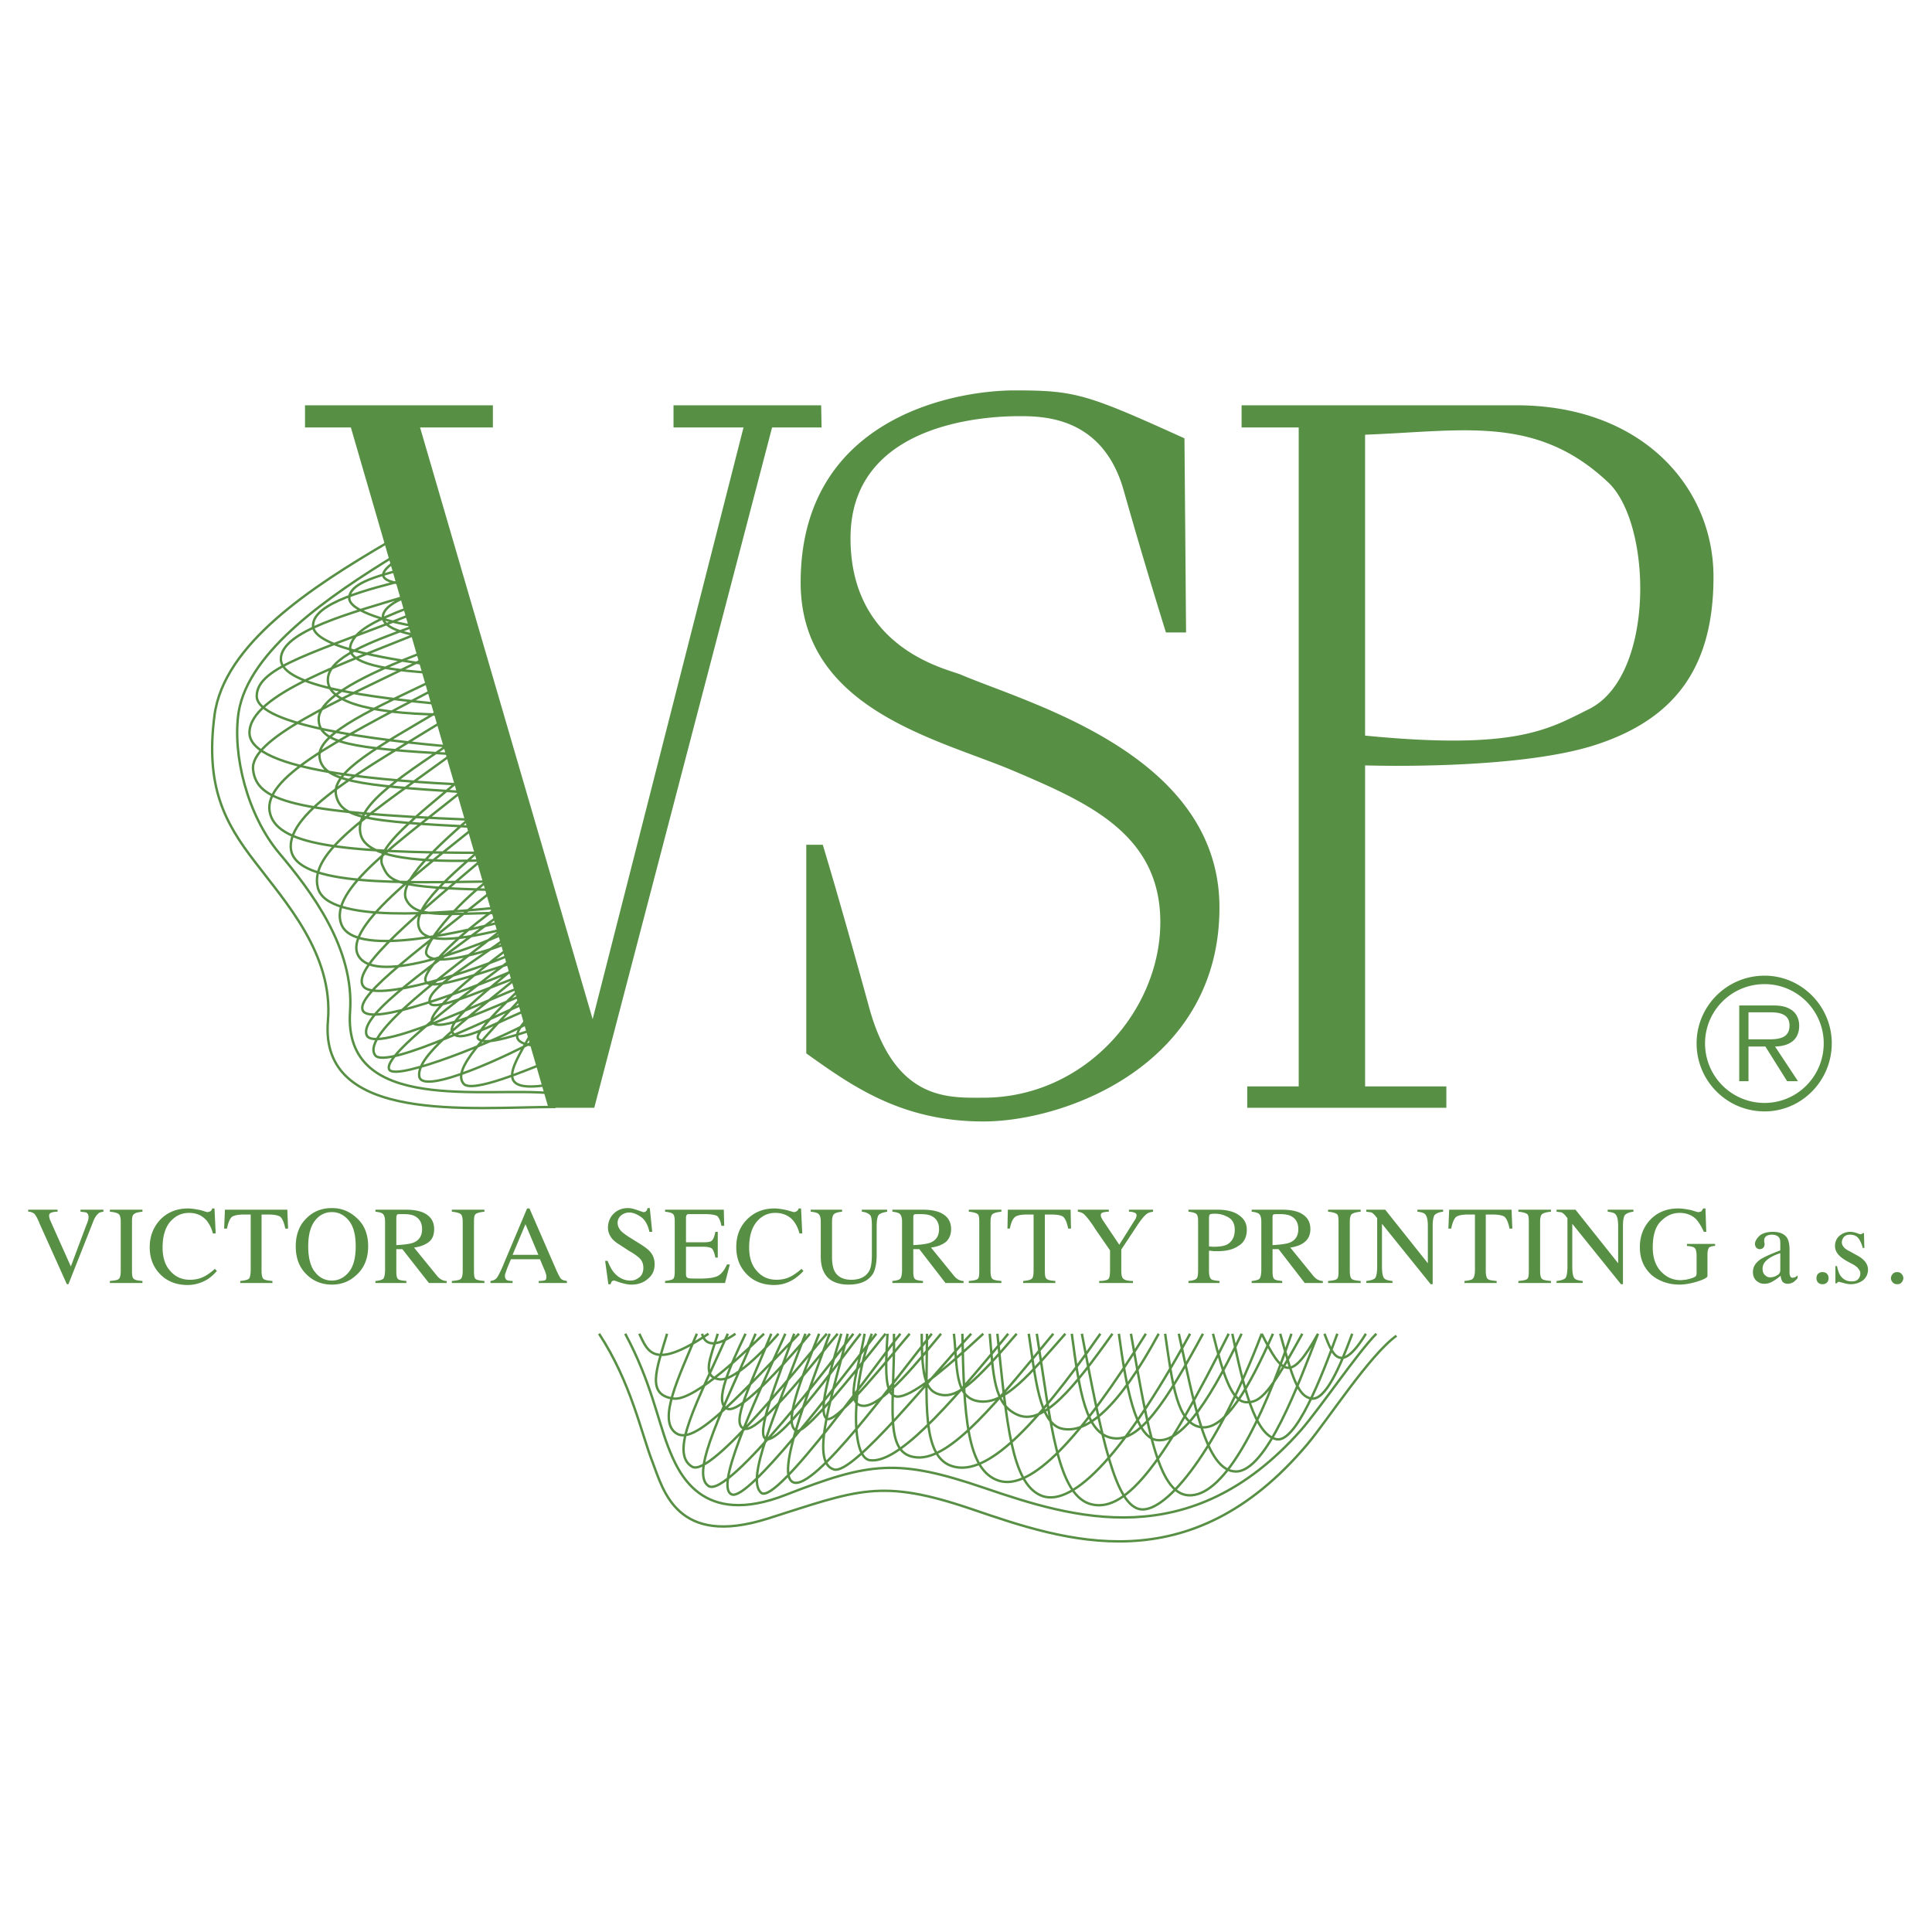 <svg xmlns="http://www.w3.org/2000/svg" width="2500" height="2500" viewBox="0 0 192.756 192.756"><path fill-rule="evenodd" clip-rule="evenodd" fill="#fff" d="M0 0h192.756v192.756H0V0z"/><path d="M38.779 54.06c-7.707 4.501-16.457 10.208-17.38 17.321-.923 7.073 1.003 10.689 4.054 14.628 3.011 3.979 7.827 9.203 7.266 15.833-.884 10.328 14.249 8.601 22.718 8.601M39.421 55.426c-6.342 3.898-14.611 9.444-15.614 15.633-.642 4.26.883 10.288 4.054 14.065 3.171 3.778 7.506 9.444 7.065 15.794-.723 10.328 13.526 7.475 20.069 8.158M40.424 58.279c-2.85-.281-2.729-1.166-.722-2.452m.361 1.006c-2.77.723-5.218 1.447-5.218 2.853 0 1.367 4.576 2.492 6.502 2.773m-.521-4.702c-3.974 1.005-9.673 2.371-9.593 4.702.08 2.291 9.031 3.496 11.68 3.858m-1.365-2.934c-5.058-.924-3.492-2.894-1.124-3.777m.643-.282c-6.141 1.849-13.045 3.657-13.045 6.43 0 2.773 9.393 3.858 16.016 4.501m-2.69-9.082c-9.553 3.858-15.734 5.305-15.734 8.278 0 2.934 12.162 4.421 19.628 5.063M40.826 60.61c-3.732 1.407-5.338 2.372-5.82 3.657-.442 1.326 1.003 2.412 7.907 2.853m-1.565-4.661c-4.576 1.647-8.469 3.134-8.629 5.224-.201 2.13 3.412 3.496 11.479 3.617m-2.008-8.319c-7.546 3.134-17.3 6.269-17.3 10.127 0 3.898 14.169 4.822 21.514 5.184m-4.053-13.261c-5.86 2.21-10.556 4.582-10.556 6.711 0 2.411 3.291 2.934 13.526 3.496m-2.689-9.645c-9.272 4.501-17.742 8.158-17.38 11.212.361 3.054 3.692 4.26 21.916 4.983m-3.974-13.904c-5.338 2.572-11.6 5.225-11.319 7.636s3.974 2.854 14.25 3.496m-2.65-10.328c-10.476 5.466-17.099 8.962-16.577 12.257.562 3.335 6.904 4.139 21.354 4.139m-4.135-14.347c-6.422 3.777-11.038 6.269-10.596 8.56.481 2.291 2.769 2.653 14.008 3.215m-3.331-10.569c-7.426 4.582-15.614 9.002-15.173 12.78.482 3.777 11.319 3.335 20.431 3.215m-4.335-13.905c-5.78 3.898-9.914 6.55-9.111 9.323.843 2.773 8.469 2.572 12.242 2.492m-2.369-11.172c-9.111 6.631-15.092 10.328-14.169 13.904.923 3.617 12.483 2.492 18.022 1.97m-3.772-12.82c-4.416 3.697-8.55 6.912-7.827 8.56.722 1.648 1.003 2.291 11.239 2.492m-1.847-7.717c-3.772 3.215-7.907 6.992-6.984 8.721.923 1.768 3.492 1.406 9.192 1.286m-1.486-9.283c-5.418 4.5-14.892 11.132-12.242 13.904 2.408 2.492 12.724-1.768 14.731-2.772m-3.693-14.749c-7.064 5.747-14.41 10.609-12.965 14.105 1.485 3.497 13.446.282 15.935-.281m-1.123-6.912C41.83 91.072 35.086 96.537 36.21 98.346c1.083 1.849 11.761-1.728 14.972-3.215M48.613 84.16c-3.372 2.974-7.626 6.39-6.783 8.479.803 2.13 6.984.362 9.111-.08m-2.047-4.863c-3.492 2.572-6.784 6.711-6.342 7.515.722 1.326 5.9-.241 7.987-1.085m-.16-6.269c-8.028 6.55-15.012 11.414-14.169 12.981.843 1.567 10.316-2.01 15.373-4.14m-.562-6.269c-7.907 5.907-15.172 10.77-14.45 12.82.722 2.009 12.604-3.778 15.453-4.782m-.842-6.551c-6.623 5.144-15.172 11.252-13.768 13.342 1.003 1.607 13.326-4.501 14.892-5.144m-1.124-4.501c-6.984 5.225-13.125 10.006-12.323 11.132.843 1.085 10.958-3.055 13.728-4.622m-1.004-4.581c-5.539 4.501-10.035 7.837-9.753 9.846.281 2.01 9.352-2.29 11.961-3.777m-1.485-4.34c-3.693 3.979-7.265 7.395-6.061 8.841.803 1.045 6.783-1.567 8.188-2.09m-1.405-2.974c-1.646 3.055-4.054 6.108 1.686 5.185m-1.204-3.899c-2.127-.161-2.689-.925-.642-2.934m.642 1.205c-3.131 1.085-5.338 1.648-5.82 1.005-.442-.643 3.893-4.702 4.977-5.626m-.281 2.854c-3.934 1.688-6.623 3.335-7.266 2.13-.642-1.206 5.058-5.345 6.543-6.712m1.365 2.652c-4.495 1.849-9.271 4.14-9.914 3.055-.642-1.125 7.064-6.993 7.827-7.475m1.083 1.286c-5.418 1.768-9.111 3.054-9.553 2.13-.482-.925 3.492-5.064 8.831-8.48m-.281 3.778c-4.054 3.054-8.75 5.586-8.108 6.912.482.925 7.104-2.13 9.393-2.854m7.465 35.808c3.211 4.902 4.215 9.966 5.339 12.819 1.083 2.854 2.448 8.479 11.479 5.626s11.239-4.059 20.43-.924c9.191 3.134 21.635 7.475 33.396-6.471 2.006-2.371 6.221-8.922 8.91-10.851m-76.945-.199c2.529 4.701 3.211 8.479 4.255 11.212 1.043 2.692 3.332 8.158 11.761 4.862 8.349-3.255 11.118-3.657 19.829-.684 8.75 2.975 20.51 6.712 31.549-5.746 1.967-2.251 5.699-7.797 7.547-9.645m-73.536.001c.843 1.768 1.405 3.697 6.904 0m-4.134 0c-1.084 3.616-2.087 6.107.642 6.47 2.208.281 7.828-5.345 9.032-6.47m-6.704 0c-1.846 4.42-3.894 8.56-2.127 9.885 1.726 1.287 5.338-2.611 12.322-9.885m-9.673 0c.361 1.486 1.846 1.044 3.332 0m-1.767 0c-.722 2.41-1.646 4.259.121 4.541 1.726.281 5.378-3.898 5.94-4.541m-3.291 0c-1.485 3.134-3.211 6.831-1.846 7.475 1.405.643 6.703-5.627 8.269-7.475m-8.189 0c-3.011 6.751-5.9 11.854-3.572 13.261 1.927 1.206 11.52-11.132 13.446-13.261m-7.105 0c-3.01 7.112-6.623 13.904-4.696 15.19 1.927 1.326 12.804-13.062 14.45-15.19m-6.784 0c-3.532 7.756-7.024 15.391-5.338 16.034 1.646.643 10.115-10.489 14.41-16.034m-7.065 0c-3.05 8.117-5.98 14.547-4.415 15.873 1.565 1.286 12.042-13.663 13.888-15.873m-12.884 0c-1.926 4.822-4.215 9.122-2.649 9.483 1.565.401 7.907-7.917 9.272-9.483m-4.335 0c-1.726 4.701-4.014 10.327-2.729 10.528 1.605.201 7.907-8.761 9.353-10.528m-4.136 0c-1.926 4.822-3.572 8.961-2.288 9.685 1.003.562 8.469-9.203 8.911-9.685m-5.579 0c-2.409 6.63-5.379 14.146-3.613 14.828 2.127.845 10.035-10.127 13.808-14.828m-9.031 0c-1.164 3.897-2.368 7.836-1.445 8.479.923.644 6.984-6.992 8.269-8.479m-6.182 0c-1.365 5.626-3.894 12.819-1.365 13.543 1.927.562 10.035-9.646 13.688-13.543m-9.915 0c-1.926 4.541-2.208 12.337-.201 12.618 2.689.361 7.466-4.862 13.807-12.618m-11.398 0c.08 7.112-1.124 12.096 2.288 12.337 3.412.281 8.189-5.787 13.607-12.337m-18.825 0c-.643 3.777-2.047 7.112-.121 7.193 1.927.08 5.9-4.983 7.747-7.193m-5.338 0c-.201 3.415-.361 6.269 1.003 6.269 1.365 0 4.255-2.291 8.549-6.269m-6.141 0c0 4.621.442 5.826 2.007 6.107 1.565.242 3.21-1.125 7.466-6.107m-6.261 0c.361 3.255 0 6.47 2.568 6.751s4.979-2.692 8.551-6.751m-13.809 0c0 6.47-.642 12.457 2.689 13.261 3.291.845 7.906-3.656 14.611-13.261m-13.767 0c.16 8.197.441 13.663 3.653 14.668 3.211 1.005 8.188-4.26 14.65-14.668m-15.574 0c.361 4.059.361 7.112 2.85 8.117s5.459-2.572 9.393-8.117m-11.481 0c.924 9.041 1.445 14.828 4.295 16.114 2.852 1.286 7.828-3.135 14.932-16.114m-16.096 0c.643 4.139 1.004 9.041 3.373 9.483 2.408.482 5.539-2.009 9.592-9.483m-12.163 0c1.406 8.961 2.047 16.315 5.541 17.039 3.49.764 7.344-4.501 13.605-17.039m-15.653 0c.764 5.826 1.406 9.966 4.055 10.408 2.689.482 5.338-3.577 9.031-10.408m-12.082 0c1.967 10.327 3.332 17.24 5.9 17.521s7.627-5.908 12.041-17.521m-14.248 0c.723 5.344 1.645 10.327 3.773 10.608 2.127.282 4.775-2.772 8.469-10.608m-11.039 0c1.727 9.685 2.77 16.396 6.062 16.114 3.33-.241 6.902-7.073 9.953-16.114m-12.603 0c.723 4.982 1.164 8.961 3.572 9.323 2.408.361 4.896-4.14 7.186-9.323m-9.393 0c1.484 6.751 2.689 13.743 5.699 13.743 3.051 0 6.262-8.761 8.189-13.743m-10.476 0c1.004 4.059 1.846 6.751 3.291 6.831 1.484.08 2.408-1.005 5.619-6.831m-6.984 0c1.084 5.264 2.248 10.086 4.416 10.528 1.926.362 4.496-6.188 6.061-10.528m-7.547 0c2.049 4.059 2.852 4.982 5.621 0m-3.773 0c1.203 4.34 1.766 6.269 3.131 6.47 1.363.16 2.77-2.974 4.055-6.47m-2.772 0c.723 1.848 1.486 4.34 4.135 0" fill="none" stroke="#579044" stroke-width=".241" stroke-miterlimit="2.613"/><path fill-rule="evenodd" clip-rule="evenodd" fill="#579044" d="M49.175 40.436H30.43v2.21h4.576l19.708 67.876h4.576l17.741-67.876h4.937l-.04-2.21H67.197v2.21h6.984l-15.052 59.036L41.91 42.646h7.265v-2.21zM116.326 63.102h2.008l-.16-19.37c-9.754-4.421-10.879-4.782-16.939-4.782s-21.354 2.772-21.354 19.169c0 12.699 13.808 15.633 21.193 18.768 7.346 3.135 14.691 6.27 14.691 15.11 0 8.842-7.547 17.521-17.662 17.521-3.492 0-8.83.362-11.399-9.042-2.931-10.689-4.616-16.195-4.616-16.195h-1.646v20.817c4.415 3.135 9.393 6.791 17.661 6.791 8.27 0 23.562-5.706 23.562-21.339 0-15.312-19.107-20.375-25.77-23.229-1.285-.562-11.039-2.492-11.039-13.624 0-12.176 15.091-12.176 16.939-12.176 2.568 0 8.268.2 10.314 7.394a561.28 561.28 0 0 0 4.217 14.187zM136.195 73.39V43.37c9.834-.362 17.1-2.009 24.283 4.783 4.375 4.179 4.656 19.29-1.926 22.585-4.054 2.009-7.265 4.138-22.357 2.652zm-11.759 37.132h19.867v-2.13h-8.107V76.363s15.092.522 23-2.049c7.906-2.572 11.76-7.716 11.76-16.758 0-9.002-7.184-17.12-19.668-17.12h-27.414v2.21h5.699v65.746h-5.137v2.13zM2.814 120.69h2.93v.2c-.281 0-.481.041-.562.08-.201.041-.281.161-.281.322 0 .12.04.241.08.401.081.161.201.442.361.804l1.726 3.858 1.565-4.18c.081-.161.121-.321.161-.442.04-.16.04-.24.04-.321 0-.2-.08-.361-.241-.442-.121-.039-.281-.039-.562-.08v-.2h2.288v.2c-.241.041-.441.08-.521.201-.161.121-.361.402-.522.844l-2.448 6.189h-.16l-2.729-6.068c-.201-.522-.401-.844-.522-.965a.98.98 0 0 0-.602-.201v-.2h-.001zM10.962 128.004v-.201c.442-.04.763-.08.883-.2.121-.081.201-.362.201-.804v-4.903c0-.401-.08-.683-.201-.764-.12-.12-.441-.2-.883-.241v-.2h3.251v.2c-.441.041-.722.121-.843.241-.161.081-.201.362-.201.764v4.903c0 .441.04.723.201.804.121.12.401.16.843.2v.201h-3.251zM18.75 120.569c.401 0 .803.08 1.244.161.401.12.643.201.683.201.12 0 .201-.041.321-.081.08-.08.161-.16.161-.281h.241l.12 2.491h-.281a3.365 3.365 0 0 0-.562-1.205c-.441-.562-1.043-.844-1.807-.844-.803 0-1.404.321-1.926.924-.482.604-.722 1.447-.722 2.532 0 .964.24 1.768.762 2.331.522.603 1.165.884 1.967.884.562 0 1.083-.12 1.565-.402.281-.16.602-.401.923-.683l.201.201a4.35 4.35 0 0 1-.883.804 3.8 3.8 0 0 1-2.047.603c-1.164 0-2.127-.402-2.81-1.165-.643-.684-.963-1.567-.963-2.612 0-1.085.361-1.97 1.003-2.693.723-.764 1.645-1.166 2.81-1.166zM22.362 122.579l.08-1.889h6.222l.08 1.889h-.281c-.121-.603-.281-.965-.482-1.166-.201-.16-.642-.241-1.244-.241h-.642v5.627c0 .441.08.723.201.804.161.12.441.16.883.2v.201h-3.211v-.201c.441-.04.762-.12.883-.24.081-.121.161-.402.161-.885v-5.506h-.602c-.642 0-1.043.081-1.285.241-.2.201-.361.563-.481 1.166h-.282zM31.433 121.775c.442-.562 1.004-.844 1.687-.844.642 0 1.204.281 1.646.803.481.563.722 1.407.722 2.612 0 1.206-.241 2.05-.722 2.612-.441.522-1.004.804-1.646.804-.683 0-1.245-.281-1.687-.844-.441-.522-.682-1.406-.682-2.572 0-1.164.241-2.008.682-2.571zm-.883 5.345c.683.683 1.525 1.045 2.569 1.045.963 0 1.766-.321 2.448-.965.763-.683 1.164-1.647 1.164-2.854 0-1.165-.361-2.13-1.124-2.812-.682-.644-1.485-1.005-2.488-1.005-1.004 0-1.847.321-2.529 1.005-.722.683-1.083 1.647-1.083 2.812 0 1.127.321 2.05 1.043 2.774zM39.542 121.494c0-.161.04-.241.08-.322.081-.04.281-.04.603-.04.441 0 .803.04 1.083.161.522.241.803.684.803 1.326 0 .684-.281 1.125-.883 1.366-.321.12-.923.201-1.686.241v-2.732zm1.003 6.51v-.201c-.441-.04-.722-.08-.843-.2-.121-.121-.161-.362-.161-.804v-2.17h.602l2.649 3.375h1.767v-.201c-.241 0-.401-.08-.562-.16a1.62 1.62 0 0 1-.401-.362l-2.288-2.812c.642-.081 1.124-.281 1.485-.562s.522-.724.522-1.286c0-.804-.401-1.366-1.204-1.688-.441-.161-.963-.241-1.605-.241h-3.051v.2c.401.041.683.121.763.241.121.121.201.362.201.764v4.782c0 .482-.08.764-.161.885-.12.12-.361.2-.803.24v.201h3.09v-.001zM48.332 128.004v-.201c-.441-.04-.722-.08-.883-.2-.12-.081-.16-.362-.16-.804v-4.903c0-.401.04-.683.16-.764.161-.12.441-.2.883-.241v-.2h-3.251v.2c.441.041.723.121.883.241.121.081.201.362.201.764v4.903c0 .441-.08.723-.201.804-.161.12-.442.16-.883.2v.201h3.251zM52.426 122.137l1.285 3.055h-2.569l1.284-3.055zm-1.284 5.666a1.67 1.67 0 0 1-.562-.08c-.12-.08-.201-.201-.201-.401 0-.081 0-.201.081-.362.04-.16.2-.603.521-1.326h2.89l.441 1.045c.081.161.121.321.161.442.04.12.04.241.04.281 0 .161-.04.281-.12.321-.121.04-.321.08-.643.08v.201h2.81v-.201c-.24-.04-.441-.08-.562-.2-.121-.081-.241-.362-.442-.764l-2.729-6.27h-.241l-2.288 5.426c-.321.804-.602 1.326-.723 1.486-.161.201-.361.281-.642.321v.201h2.208v-.2h.001zM60.374 125.794h.241c.201.482.401.884.642 1.165.441.522 1.004.804 1.646.804.362 0 .643-.12.924-.361.241-.201.361-.522.361-.925 0-.361-.12-.683-.361-.924-.201-.201-.522-.442-1.084-.764l-.923-.603a3.37 3.37 0 0 1-.682-.522c-.321-.361-.481-.764-.481-1.166 0-.562.2-1.044.562-1.406.361-.361.843-.562 1.445-.562.281 0 .562.08.923.201.361.12.562.201.602.201.161 0 .241-.041.281-.121.08-.04.12-.161.12-.281h.241l.241 2.371h-.281c-.16-.724-.441-1.206-.843-1.487s-.803-.442-1.164-.442c-.321 0-.602.121-.803.282a.931.931 0 0 0-.361.763c0 .282.121.523.281.724.161.201.441.402.803.644l.963.603c.602.361 1.043.683 1.284 1.005.241.321.361.684.361 1.125 0 .604-.201 1.085-.642 1.447-.441.401-1.003.603-1.686.603-.321 0-.682-.081-1.083-.201-.361-.12-.562-.201-.603-.201-.16 0-.24.04-.281.121-.04.08-.08.16-.08.241h-.241l-.322-2.334zM66.354 128.004v-.201c.401-.04.683-.12.803-.2.121-.121.161-.362.161-.804v-4.903c0-.401-.04-.643-.161-.764-.12-.12-.401-.2-.803-.241v-.2h5.86l.04 1.607h-.281c-.081-.482-.241-.804-.401-.965-.201-.12-.602-.201-1.245-.201h-1.525c-.16 0-.24 0-.281.081-.04.04-.08.12-.08.281v2.451h1.726c.441 0 .763-.04.883-.201.121-.12.241-.401.321-.844h.241v2.572h-.241c-.08-.442-.201-.724-.321-.885-.12-.12-.441-.201-.883-.201h-1.726v2.733c0 .241.08.361.241.401.12.041.521.041 1.244.041s1.285-.081 1.646-.241c.361-.161.682-.563.963-1.166h.281l-.482 1.849h-5.98v.001zM74.462 121.734c-.683.724-1.004 1.608-1.004 2.693 0 1.045.321 1.929.964 2.612.682.763 1.646 1.165 2.81 1.165.722 0 1.405-.201 2.007-.603.361-.241.683-.522.923-.804l-.201-.201a6.034 6.034 0 0 1-.923.683c-.482.282-1.003.402-1.565.402-.803 0-1.445-.281-1.967-.884-.522-.563-.763-1.367-.763-2.331 0-1.085.241-1.929.722-2.532.482-.603 1.124-.924 1.887-.924s1.405.281 1.847.844c.241.321.441.724.562 1.205h.281l-.12-2.491h-.242a.46.46 0 0 1-.201.281c-.08.04-.161.081-.281.081-.041 0-.281-.081-.723-.201-.401-.081-.803-.161-1.204-.161-1.163.001-2.086.403-2.809 1.166zM80.884 120.891c.441.041.683.121.803.241.121.121.201.362.201.764v3.456c0 .684.121 1.246.361 1.647.402.764 1.244 1.166 2.409 1.166 1.244 0 2.047-.402 2.488-1.166.201-.441.321-1.044.321-1.808v-2.854c0-.604.08-.965.201-1.125.161-.161.441-.242.843-.322v-.2h-2.529v.2c.401.041.643.161.803.322.161.12.201.521.201 1.125v2.854c0 .723-.08 1.245-.241 1.566-.321.604-.923.925-1.806.925-.843 0-1.405-.321-1.686-.884-.161-.322-.241-.804-.241-1.367v-3.536c0-.401.08-.683.201-.764.121-.12.401-.2.803-.241v-.2h-3.131v.201h-.001zM91.12 121.494c0-.161 0-.241.081-.322.08-.04.281-.04.602-.04.441 0 .803.04 1.084.161.521.241.803.684.803 1.326 0 .684-.281 1.125-.883 1.366-.321.12-.923.201-1.686.241v-2.732h-.001zm.963 6.51v-.201c-.401-.04-.682-.08-.803-.2-.121-.121-.161-.362-.161-.804v-2.17h.602l2.609 3.375h1.807v-.201c-.241 0-.401-.08-.562-.16a1.603 1.603 0 0 1-.401-.362l-2.288-2.812c.642-.081 1.124-.281 1.485-.562.321-.281.522-.724.522-1.286 0-.804-.401-1.366-1.204-1.688-.442-.161-.964-.241-1.606-.241h-3.05v.2c.401.041.642.121.763.241.12.121.201.362.201.764v4.782c0 .482-.081.764-.161.885-.121.12-.361.2-.803.24v.201h3.05v-.001zM96.659 128.004v-.201c.441-.04.722-.08.882-.2.121-.081.162-.362.162-.804v-4.903c0-.401-.041-.683-.162-.764-.16-.12-.441-.2-.882-.241v-.2h3.251v.2c-.441.041-.723.121-.883.241-.121.081-.201.362-.201.764v4.903c0 .441.08.723.201.804.16.12.441.16.883.2v.201h-3.251zM100.512 122.579l.041-1.889h6.262l.039 1.889h-.281c-.119-.603-.279-.965-.48-1.166-.201-.16-.604-.241-1.244-.241h-.602v5.627c0 .441.039.723.199.804.121.12.402.16.844.2v.201h-3.211v-.201c.48-.04.762-.12.883-.24.119-.121.16-.402.16-.885v-5.506h-.602c-.602 0-1.045.081-1.244.241-.242.201-.402.563-.523 1.166h-.241zM107.537 120.891c.279.041.521.121.723.362.199.201.561.643 1.043 1.406l1.445 2.09v1.929c0 .482-.041.804-.16.925-.121.12-.443.2-.924.2v.201h3.371v-.201c-.48 0-.803-.08-.924-.2-.16-.081-.24-.362-.24-.804v-2.131l1.646-2.491c.361-.522.643-.884.922-1.085.162-.121.361-.16.604-.201v-.2h-2.408v.2c.24 0 .4.041.521.08.16.041.24.161.24.282 0 .04 0 .12-.039.16 0 .081-.041.161-.121.281l-1.566 2.492-1.645-2.452c-.08-.12-.121-.24-.16-.28 0-.081-.041-.121-.041-.201 0-.161.08-.241.201-.282.16-.039.32-.08.602-.08v-.2h-3.09v.2zM122.389 124.187c-.281.12-.684.2-1.205.2h-.16c-.041 0-.201 0-.402-.04v-2.853c0-.161.041-.281.08-.322.08-.04.201-.08.443-.08.48 0 .842.08 1.162.241.604.241.885.683.885 1.366-.001.724-.282 1.206-.803 1.488zm-.723 3.817v-.201c-.441-.04-.723-.08-.844-.2-.121-.121-.201-.362-.201-.804v-2.01c.121 0 .242 0 .441.04h.441c.844 0 1.525-.161 2.049-.522.561-.321.842-.884.842-1.607 0-.603-.24-1.085-.762-1.446-.482-.362-1.205-.562-2.129-.562h-2.93v.2c.402.041.684.121.803.241.121.121.16.362.16.764v4.782c0 .482-.039.764-.16.885-.119.12-.361.2-.803.24v.201h3.093v-.001zM126.963 121.494c0-.161 0-.241.08-.322.082-.04.281-.04.604-.04.441 0 .803.04 1.084.161.521.241.803.684.803 1.326 0 .684-.281 1.125-.883 1.366-.322.12-.924.201-1.688.241v-2.732zm.965 6.51v-.201c-.402-.04-.684-.08-.803-.2-.121-.121-.162-.362-.162-.804v-2.17h.604l2.607 3.375h1.807v-.201c-.24 0-.4-.08-.562-.16a1.653 1.653 0 0 1-.4-.362l-2.287-2.812c.602-.081 1.123-.281 1.443-.562.361-.281.562-.724.562-1.286 0-.804-.4-1.366-1.203-1.688-.443-.161-.965-.241-1.605-.241h-3.051v.2c.4.041.641.121.762.241.121.121.201.362.201.764v4.782c0 .482-.08.764-.16.885-.121.12-.361.2-.803.24v.201h3.05v-.001zM135.754 128.004v-.201c-.441-.04-.723-.08-.883-.2-.121-.081-.201-.362-.201-.804v-4.903c0-.401.08-.683.201-.764.16-.12.441-.2.883-.241v-.2h-3.252v.2c.441.041.723.121.885.241.119.081.16.362.16.764v4.903c0 .441-.041.723-.16.804-.162.12-.443.16-.885.2v.201h3.252zM138.926 128.004v-.201c-.402-.04-.684-.12-.803-.24-.162-.161-.242-.563-.242-1.166v-4.3l4.857 6.028h.201v-5.787c0-.604.08-.965.199-1.125.162-.161.441-.281.844-.322v-.2h-2.568v.2c.4.041.641.121.762.241.201.201.281.603.281 1.206v3.697l-4.254-5.345h-1.887v.2c.24.041.4.041.521.08.08.041.24.161.4.362l.162.201v4.862c0 .562-.08.965-.201 1.125-.121.121-.441.241-.883.281v.201h2.611v.002zM144.504 122.579l.08-1.889h6.223l.08 1.889h-.281c-.121-.603-.281-.965-.482-1.166-.199-.16-.643-.241-1.283-.241h-.604v5.627c0 .441.08.723.201.804.121.12.441.16.883.2v.201h-3.211v-.201c.441-.04.764-.12.844-.24.119-.121.201-.402.201-.885v-5.506h-.643c-.604 0-1.004.081-1.244.241-.201.201-.361.563-.482 1.166h-.282zM154.74 128.004v-.201c-.441-.04-.723-.08-.883-.2-.121-.081-.201-.362-.201-.804v-4.903c0-.401.08-.683.201-.764.16-.12.441-.2.883-.241v-.2h-3.252v.2c.441.041.723.121.883.241.121.081.16.362.16.764v4.903c0 .441-.039.723-.16.804-.16.12-.441.16-.883.2v.201h3.252zM157.91 128.004v-.201c-.4-.04-.682-.12-.803-.24-.16-.161-.24-.563-.24-1.166v-4.3l4.857 6.028h.199v-5.787c0-.604.08-.965.201-1.125.16-.161.441-.281.844-.322v-.2h-2.57v.2c.402.041.643.121.764.241.201.201.281.603.281 1.206v3.697l-4.256-5.345H155.3v.2c.242.041.402.041.521.08a1.4 1.4 0 0 1 .402.362l.16.201v4.862c0 .562-.08.965-.199 1.125-.121.121-.443.241-.885.281v.201h2.611v.002zM164.574 121.775c-.643.723-.965 1.607-.965 2.652 0 1.165.402 2.09 1.205 2.812.762.604 1.686.925 2.729.925.604 0 1.205-.121 1.848-.321.643-.201.963-.402.963-.522v-2.17c0-.362.08-.604.201-.724.119-.041.281-.121.561-.121v-.201h-2.809v.201c.4.04.643.08.762.201.121.08.201.361.201.804v1.729c0 .12-.039.24-.08.281-.08.08-.24.16-.521.241l-.482.12c-.201 0-.361.04-.48.04-.803 0-1.445-.281-2.008-.884-.521-.562-.803-1.366-.803-2.371 0-1.246.281-2.13.844-2.652.521-.522 1.123-.804 1.846-.804.682 0 1.285.241 1.686.683.24.282.482.684.723 1.206h.24l-.08-2.331h-.24c-.041.121-.121.201-.16.281a.802.802 0 0 1-.361.081c-.041 0-.281-.081-.684-.201-.441-.081-.842-.161-1.283-.161-1.167 0-2.13.402-2.853 1.206zM177.297 127.24a1.341 1.341 0 0 1-.682.201c-.16 0-.32-.04-.441-.161-.24-.16-.322-.401-.322-.723 0-.402.242-.764.764-1.085a4.696 4.696 0 0 1 1.004-.442v1.688a.552.552 0 0 1-.323.522zm-2.086.523c.24.201.48.321.803.321.32 0 .602-.08.922-.281a5.17 5.17 0 0 0 .723-.522c0 .201.08.402.16.563.121.16.322.24.562.24.201 0 .402-.08.602-.2.121-.121.242-.201.361-.362v-.281c-.119.121-.199.161-.279.201-.041 0-.121.04-.201.04-.16 0-.242-.08-.281-.241-.041-.08-.041-.2-.041-.401v-2.171c0-.481-.08-.844-.199-1.085-.242-.441-.723-.683-1.445-.683-.562 0-1.045.121-1.365.402-.281.28-.441.562-.441.803 0 .121.041.241.121.362.08.08.199.161.361.161.119 0 .199-.041.279-.081.121-.08.201-.241.201-.442 0 0 0-.08-.039-.2v-.201c0-.161.08-.281.24-.401.16-.081.32-.121.521-.121.361 0 .643.121.764.361.08.121.08.402.08.764v.442c-.963.361-1.646.683-1.967.884-.521.362-.764.764-.764 1.286 0 .36.121.642.322.843zM181.834 128.125a.6.6 0 0 1-.441-.161.602.602 0 0 1-.162-.442c0-.16.041-.321.162-.441a.596.596 0 0 1 .441-.161c.16 0 .32.04.441.161.119.12.16.281.16.441a.609.609 0 0 1-.16.442.606.606 0 0 1-.441.161zM183.117 128.044v-1.728h.16c.08.402.201.724.322.924.281.402.643.604 1.123.604.281 0 .482-.041.643-.201a.82.82 0 0 0 .24-.603.571.571 0 0 0-.16-.402c-.08-.161-.24-.281-.48-.442l-.604-.321c-.441-.241-.762-.482-.963-.723a1.295 1.295 0 0 1-.32-.845c0-.401.16-.764.441-1.004a1.627 1.627 0 0 1 1.084-.402c.199 0 .4.04.643.121.199.08.359.12.359.12.08 0 .121-.04.162-.04.039 0 .039-.041.08-.08h.119l.041 1.486h-.16a3.019 3.019 0 0 0-.322-.804c-.199-.361-.521-.522-.963-.522-.24 0-.441.08-.562.201a.792.792 0 0 0-.24.562c0 .321.24.643.764.884l.723.402c.762.401 1.123.884 1.123 1.446 0 .402-.16.764-.482 1.045-.32.241-.723.402-1.244.402-.201 0-.441-.041-.723-.121s-.441-.12-.48-.12c-.041 0-.082.04-.121.08-.041 0-.041.04-.08.08h-.123v.001zM189.299 128.125c-.201 0-.32-.041-.441-.161s-.201-.281-.201-.442c0-.16.08-.321.201-.441.121-.121.24-.161.441-.161.16 0 .281.04.402.161.119.12.199.281.199.441 0 .161-.08.322-.199.442-.082.12-.242.161-.402.161zM169.27 104.093c0-3.697 3.012-6.751 6.783-6.751 3.693 0 6.703 3.054 6.703 6.751 0 3.737-3.01 6.792-6.703 6.792-3.772 0-6.783-3.055-6.783-6.792zm12.683 0c0-3.255-2.648-5.907-5.9-5.907-3.291 0-5.939 2.652-5.939 5.907a5.93 5.93 0 0 0 5.939 5.947c3.252 0 5.9-2.652 5.9-5.947zm-2.568 3.777h-1.084l-2.168-3.456h-1.686v3.456h-.924v-7.555h3.293c.643 0 1.283.04 1.846.401.562.322.844.965.844 1.607 0 1.487-1.045 2.05-2.408 2.09l2.287 3.457zm-3.533-4.18c1.084 0 2.689.161 2.689-1.366 0-1.165-1.002-1.326-1.926-1.326h-2.168v2.692h1.405z"/></svg>